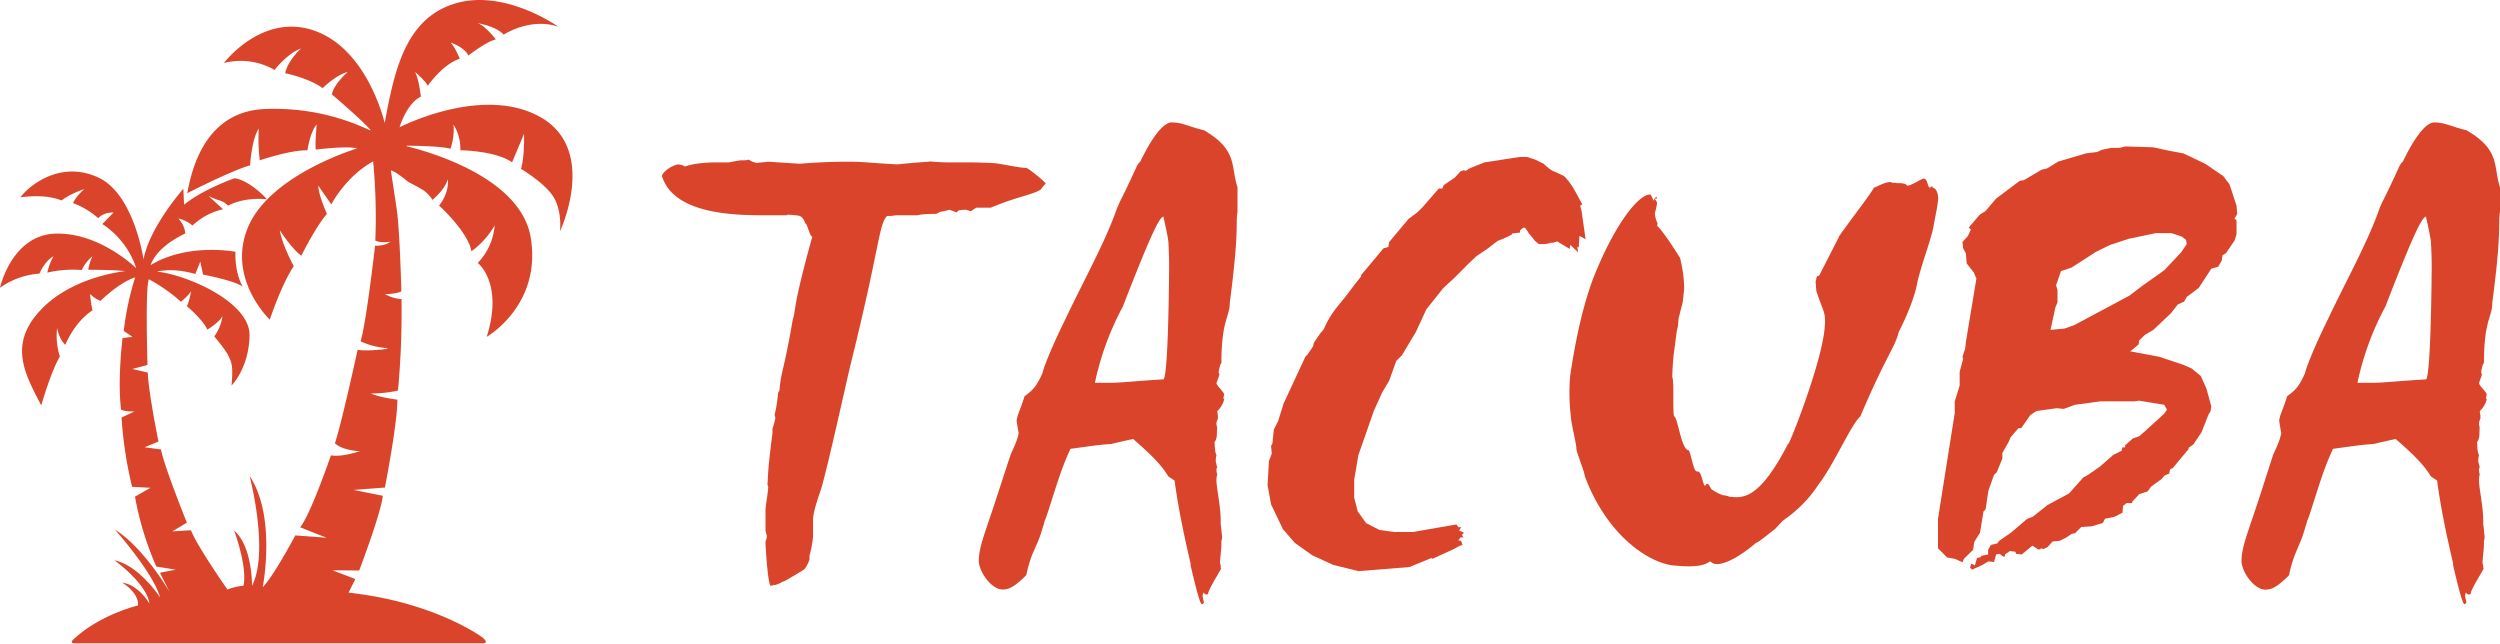 <svg xmlns="http://www.w3.org/2000/svg" viewBox="0 0 806.25 207.6"><defs><style>.cls-1{fill:#d9442b;}</style></defs><g id="Capa_2" data-name="Capa 2"><g id="Capa_1-2" data-name="Capa 1"><path class="cls-1" d="M335.51,61.23c-3.15,1.77-7,2-16,5.75h-4.74c-.22.23-1.35.89-1.58,1.11h-.45c-.22-.22-.67-.22-1.13-.44a11.37,11.37,0,0,0-2.48.22l-.67.66a23.41,23.41,0,0,0-2.26-.88,29.39,29.39,0,0,1-2.93.66l-1.35.67a42.89,42.89,0,0,0-5,.22l-1.13.22h-5.41a14.22,14.22,0,0,0-2.93.22h-1.35c-2.71,2.66-2.26,9.52-11.5,46.73-1.58,6.42-7.21,32.33-9.69,41-.45,1.55-2.71,7.31-2.71,10.41v5.32a31.33,31.33,0,0,1-1.13,6v1.32a12.11,12.11,0,0,1-1.57,3.11c-.23.22-6.54,4-6.77,4h-.22a8.51,8.51,0,0,1-2.48,1.11h-.68c-.23.22-.23.22-.45.22h-.45c-.9-1.33-1.58-12.84-1.58-14.17a12.65,12.65,0,0,0,.45-1.55c0-.67-.45-1.55-.45-2.22v-6.2c0-1.77.68-4.65.9-7.75a1.66,1.66,0,0,1-.22-1.11c.22-6,.9-10.63,1.57-16.17V138.3a34,34,0,0,0,.91-3.33,2.3,2.3,0,0,0-.23-1.1,48,48,0,0,0,1.13-7.09l.45-.89c.45-6,1.58-6.86,4.28-22.81,1.13-3.32-.22-3.32,6.32-26.79-.91,0-1.58-4.21-2.26-4.21-1.13-3.1-2-2.44-5.63-2.88-.23.22-.68.22-1.36.22h-5.63c-9.25,0-29.76,0-33.6-12.62,0-1.33,3.61-3.77,5.41-3.77a5.12,5.12,0,0,1,2,.67c1.81-.67,5.19-1.33,10.37-1.33h3.84c1.12-.22,2.25-.45,3.83-.67h.68a5.09,5.09,0,0,0,1.8-.22,7.66,7.66,0,0,0,2.71,1.11c.9-.22,2-.22,3.6-.44l10.15.66c5.41-.44,10.59-.66,15.78-.66,4.73,0,7.66.44,16,.88h-.23s3.38-.44,10.15-.88c0-.23,2.25.22,6.31.22h6.31c.68,0,3.38,0,7.89.22,2,0,8.34,1.55,10.82,1.55.68,0,6.32,4.65,6.32,5.09C337.09,59.23,336.64,59.9,335.51,61.23Z"></path><path class="cls-1" d="M388.27,42c11,6.42,8.56,11.51,10.82,18.38v8c-.68,4,.67,5.1-2.48,29.24,0,4.65-2.71,5.53-2.71,19.49l-.22.22a10.64,10.64,0,0,0-.68,2.88.79.79,0,0,1,.23.66,9.53,9.53,0,0,1-.45,1.33l-.46,1.33c0,.88,2.48,2.88,2.48,3.76a4,4,0,0,0-.22,1.33c.22,0,.22,0,.22.22a8.09,8.09,0,0,1-2.25,3.77,10.46,10.46,0,0,1,.23,2.43c-.23.23-.23.67-.46,1.11a4.67,4.67,0,0,0,.23,1.77c-.23.89.23,3.55-.9,4.65.22,1.33,0,2.88.67,4.21a6.91,6.91,0,0,0-.22,2.22c.22.44.22,1.1.45,1.77a.79.79,0,0,0-.23.66,4.14,4.14,0,0,0,.23,1.55,7.34,7.34,0,0,0-.23,2.44c.23,3.32,1.36,8,1.36,12.62v1.11c.22,1.11.22,2.44.45,3.77a4.84,4.84,0,0,1-.23,1.55v1.32c0,1.11-.45,4.65-.45,5.76a4.19,4.19,0,0,1,.23,1.77c1.12-1.1-4.06,6.65-4.06,8.2a.81.81,0,0,1-.45.22c-.45,0-.68-.22-1.13-.66l-.22,1.1.45,2.22c-.23.22-.45.44-.68.44-.68,0-2.48-7.75-3.61-12.4v-.67c-1.8-7.75-3.83-16.83-5.18-26.79l-2-1.33c-2.26-3.77-5.64-7.09-11.27-12,1.12-.45-7.22,1.55-7.22,1.55h-.22c-3.61.22-7.89.88-12.85,1.55-3.16,6.64-5,13.51-7.44,20.82l-.68,2c-.23.22-.23.66-.45,1.33l-.9,2.88a29.22,29.22,0,0,1-1.13,3.1L333,178.6a38.09,38.09,0,0,0-2,6.87c-3.6,3.54-5.41,4.65-7.66,4.65-3.61,0-7.67-5.76-7.67-9.3,0-4.65,2.26-9.53,6.31-22.15l3.84-11.74c.45-1.33,2.25-4.43,2.7-7.31-.22-1.1-.45-2.43-.67-4,.45-2.44.67-2,2.48-7.53v-.22c2.25-1.77,3.6-2.44,5.86-7.53.22-1.11,2-6.43,7.44-17.5,5.86-12.4,12.85-24.8,16.68-35.88l.9-2c.45-.88,2.26-4.43,5.19-10.85a5,5,0,0,1,1.35-2c1.58-3.33,6.31-12.63,10.15-12.63C381.5,39.52,383.31,40.85,388.27,42ZM362.11,98.88a91.66,91.66,0,0,0-9,24.58h5c3.38,0,9-.67,17.13-1.11,1.58-1.55,1.8-34.11,1.8-36.76,0-.67,0-3.1-.22-7.31,0-1.33-1.58-8.2-1.58-8.2v-.22C373.84,69.86,370.46,77.39,362.11,98.88Z"></path><path class="cls-1" d="M511.36,77.17l-2-1.11-.22,3.77-.45-.22.22,1.77-2.48-2.44-.22,1.33-4.06-2.43a1.39,1.39,0,0,1-.9.22.22.22,0,0,1-.23.22h-.9a7,7,0,0,1-2.25.44h-1.58l-1.35-1.11a18.34,18.34,0,0,0-1.81-2.21l-.67-1.11a3.15,3.15,0,0,1-.46-.66l-.45-.22h-.22l-1.13.88V75l-2,.22h-.22c-.23,0-.23,0-.46.44a29.63,29.63,0,0,1-4.5,2l-3.16,2.44-3.61,2.44c-2.48,2.21-5,4.87-7,6.86l-3.83,3.55L460,99.76l-3.38,7.31-4.51,7.53-1.8,1.77L448,122.79l-2.25,3.77-2.71,6-2.7,7.75-2.26,6.42-1.35,8v5.76l1.13,4.43,2.7,3.77,4.29,2.21,4.73.67h6.09l14-2.44.68.89h.9l-.67,1.1,1.57.67-.67.66.45.89H471l-.68.88.9.23.45,1.32-.9.23-2,1.1-6.76,3.1-.45-.22-7,2.88-16.46,1.33-8.11-2-6.77-3.1-5.63-4-3.84-4.43-3.83-8-1.13-6.2.45-7.76.91-2.43-.23-2.44.45-.88.45-4.43,1.36-2.66,1.8-5.76L421,115l.67-.66,1.81-2.66.22-1.11,2.26-3.32A5.74,5.74,0,0,0,427,106c2.26-5.31,5.19-8,7.67-11.29l2.48-3.32,1.8-2.22v-.44l7.22-8.64,1.58-.44.22-1.55,6.31-7.53,2.71-2L458.61,67l5.41-6.2h1.13l.45-1.1,3.6-2.44,1.81-2,1.35-.45v.45a2.3,2.3,0,0,1,1.13-.45l-.23-.22,5.41-2.21,11.5-1.77h2.26l2.7.88,2.71,1.33L499,53.92h.23a.47.47,0,0,0,.45.44,3.22,3.22,0,0,0,.9.67l2.48,1.1,1.35.67.23.22L506,58.57l1.36,2,1.12,2,1.81,3.33-.68.44.45,1.77Z"></path><path class="cls-1" d="M624.31,69l-.67,3.54c-.68,4.21-2.94,9.52-5.19,17.94l.23-.44c-.46,0,0,4.43-6.32,17-1.35,5.31-3.83,7.09-12.4,27.24-2.93,2.66-7.44,13.29-12.62,20.82-1.35,1.55-4.06,7.08-12.4,12.84l-2.48,2.66c-.68.44-5.41,4.43-6.09,4.43-1.8,1.55-8.79,7.31-13.3,6.87a4.12,4.12,0,0,1-1.58-.89c-2.48,2-7.44,1.77-12,1.33-7.44-.89-21-9.08-28.4-28.79,0-1.33-2.93-8.2-2.71-9.08,0-1.33-1.8-8.42-1.8-10.41A62.89,62.89,0,0,1,506.4,121c.23-1.11,2.48-18.6,7.67-31.89,7.21-17.94,14.88-26.8,18.26-26.35a7.92,7.92,0,0,1,.9,2l.68-1.33c0,.67,0,.67.22.67,0,0,.23,0,.23-.67-.23,0-.45.67-.68.89.23,0,.9,1.1.68,1.55a23.88,23.88,0,0,1-.68,2.88,9.13,9.13,0,0,0,.9,3.32c-.22,2.21-1.57-2.88,7.22,11.07a43.07,43.07,0,0,1,1.35,10l-.45,4.2-1.35,5.32-.23,2.66c-.45,1.1-.68,4.43-1.35,8.86-.23,2.21-.45,5.53-.45,7.53.67,1.1,0,12.4.67,12.62,1.13.66,2.26,10.63,4.51,10.85.68,0,1.58,6.87,2.71,6.87h.45c1.13.22,1.58,4.65,2.25,4.65.23-.44.45-.67.68-.67.68,0,1.13,2,1.8,2l.23.22c.45.22,2.48,1.55,3.83,1.55.23,0,.68.22.9.22a1.4,1.4,0,0,0,.91.22c4.28.44,9.46.22,18.48-17.27-.67,2.88,10.82-25.47,11.73-37.43.45-4.87-.46-4.87-2.71-11.74l-.23-3.1.23-.66c0-.67.23-1.11.9-1.11L593,76.51c-.45,0,11.73-15.73,11.28-16,.67,0,3.6-2,5.63-1.77.23.22.45.22,1.13.22.9.22,2,0,2.71.22.9,0,1.12.67,1.35.67,1.13.22,4.73-2.44,5.41-2.22,1.13,0,1.13,2.66,1.8,2.88.23,0,.68-.44.68-.44a.48.48,0,0,1,.45.44c0-.22,0-.22-.23-.22v.22c1.58.22,2,2.88,1.81,4A41.86,41.86,0,0,1,624.31,69Z"></path><path class="cls-1" d="M694.43,47.5l5,1.1,4.73.89,7,3.32,5.86,4,2,2.65,2.26,6.87.22,2.66-.9,1.55.68.44v4.65l-.68,2-2.71,4-1.12.67L716.52,84l-1.13,2-2.25.66-4.06,6.21-3.83,2.87-.9,1.55-2,.89-2.26,2.88-5.63,5.31L691.72,108l-1.8,1.77-.23,1.33-2.7,2.21,9.47,1.77,7.89,2.66,2.48,1.11,2.93,2.43,1.8,4,1.58,5.76-.23,1.55-.67,1.11L710,139.4l-2.7,4-1.35.89-.23.66-5,6-.9.44-.23,1.33-1.58.67-.9,1.1-3.38,2.44-1.13,1.55-2.7.89-2.26,2.43v.44h-1.8l-1.13.89-.22,2.22L682,166.64l-3.16.67-.67,1.33-3.61,1.1-3.38.23-2,2-1.13.22-1.58,1.11-2.25,1.11-2.26.22-1.58,1.77-1.35.66-.67-.22-.91.44-2-1.32L652,178.82l-1.8-.22-.23-.66-1.8-.22-1.58,1.1v.67H646l-1.13-.89-1.13.22-.67,2.44-1.81-.22L639,182.37,636,183.7l-.68-.67.45-1.33,1.13.67.67-2.44,1.13-.22.23-.44,2.25-.45v-1.55l.9-1.55,2-.44.68-.88,3.83-2.66,5.19-4.43,1.8-.67,4.73-3.76,7-3.77,4.51-5.09,1.58-.89,3.83-2.65,4.29-3.77,2.7-1.33.23-1.1h.9v-.67l2.48-2.21,2-.67,1.8-1.55,6.31-5.76.91-1.33-.91-1.55-8.11-1.32-1.58.22H677.29l-8.11,1.1-3.61,1.33-2.25-.22-6.54.89-2,1.33-2.93,4.2h-.9L648.44,141l-.68,1.55-2,3.55v1.77l-1.8,4.43-.9.88-1.81,5.1-.9,6-.68.66-1.12,6.87-1.81,2.88-.45,2.65-2.93,2.88-.45,1.11-2.48-1.11-2.48-.44L625,176.83v-9.52l5.41-34.11v-3.76l1.58-5.1v-4.43l1.13-4.2-.23-.67.9-2.66.23-2.21,3.38-20.37-.9-2-2.26-2.88-.22-3.1-.9-1.77-.23-2,1.8-2,.91-2-.68-.66,3.61-4.21,1.8-1.11,3.38-4,7.67-5.76,1.35-.22,5.64-3.33,1.8-.44,3.61-2.21,9-2.66,3.61-.44,1.35-.67,3.16-.66h2.71l1.8-.45ZM686.54,77l-6.09,2-4.51,2.22-7.89,5.09-3.38,1.11L663.09,92l.45,1.55v4l-.68,1.55-1.57,7.3,4.51-.44,3.15-1.11,17.81-9.52,4.06-3.1L698,87.14l5.42-5.76,1.8-2.66L705,77.39l-1.35-1.1-3.38-1.11h-5Z"></path><path class="cls-1" d="M795.43,42c11.05,6.42,8.57,11.51,10.82,18.38v8c-.68,4,.68,5.1-2.48,29.24,0,4.65-2.7,5.53-2.7,19.49l-.23.22a10.64,10.64,0,0,0-.68,2.88.79.79,0,0,1,.23.66,9.53,9.53,0,0,1-.45,1.33l-.45,1.33c0,.88,2.48,2.88,2.48,3.76a3.79,3.79,0,0,0-.23,1.33c.23,0,.23,0,.23.22a8.19,8.19,0,0,1-2.26,3.77,10.46,10.46,0,0,1,.23,2.43c-.23.23-.23.67-.45,1.11a4.87,4.87,0,0,0,.22,1.77c-.22.89.23,3.55-.9,4.65.23,1.33,0,2.88.68,4.21a6.62,6.62,0,0,0-.23,2.22,16.63,16.63,0,0,1,.45,1.77.81.81,0,0,0-.22.66,4.32,4.32,0,0,0,.22,1.55,7.66,7.66,0,0,0-.22,2.44c.22,3.32,1.35,8,1.35,12.62v1.11c.23,1.11.23,2.44.45,3.77a5,5,0,0,1-.22,1.55v1.32c0,1.11-.46,4.65-.46,5.76a4.19,4.19,0,0,1,.23,1.77c1.13-1.1-4.06,6.65-4.06,8.2a.77.77,0,0,1-.45.22c-.45,0-.68-.22-1.13-.66l-.22,1.1.45,2.22c-.23.22-.45.44-.68.44-.67,0-2.48-7.75-3.6-12.4v-.67c-1.81-7.75-3.84-16.83-5.19-26.79l-2-1.33c-2.25-3.77-5.64-7.09-11.27-12,1.13-.45-7.22,1.55-7.22,1.55h-.22c-3.61.22-7.89.88-12.85,1.55-3.16,6.64-5,13.51-7.44,20.82l-.68,2c-.22.22-.22.66-.45,1.33l-.9,2.88a29.22,29.22,0,0,1-1.13,3.1l-1.58,3.76a38.93,38.93,0,0,0-2,6.87c-3.6,3.54-5.41,4.65-7.66,4.65-3.61,0-7.67-5.76-7.67-9.3,0-4.65,2.26-9.53,6.32-22.15L733,146.93c.45-1.33,2.25-4.43,2.7-7.31-.22-1.1-.45-2.43-.67-4,.45-2.44.67-2,2.48-7.53v-.22c2.25-1.77,3.61-2.44,5.86-7.53.23-1.11,2-6.43,7.44-17.5,5.86-12.4,12.85-24.8,16.68-35.88l.9-2c.46-.88,2.26-4.43,5.19-10.85a5.25,5.25,0,0,1,1.35-2c1.58-3.33,6.32-12.63,10.15-12.63C788.67,39.52,790.47,40.85,795.43,42ZM769.28,98.88a91.51,91.51,0,0,0-9,24.58h5c3.38,0,9-.67,17.13-1.11,1.58-1.55,1.81-34.11,1.81-36.76,0-.67,0-3.1-.23-7.31,0-1.33-1.58-8.2-1.58-8.2v-.22C781,69.86,777.62,77.39,769.28,98.88Z"></path><path class="cls-1" d="M174.32,37.79c-18.07-10.25-43.7,2.36-45.46,3.25.33-1.08,2.51-7.73,6.87-9.87,0,0-.66-5.91-1.91-8,0,0,3.47,3,4.14,4.48,0,0,4.83-7,10.33-8.7,0,0-1.67-4.06-3-5.21.23,0,4.68,1.61,5.73,4.18,0,0,5.93-4.6,8.9-5.21,0,0-3.52-4.56-5.93-5.25,0,0,5.89.92,8.46,3.71,0,0,8.46-5.63,17.59-2.56,0,0-17.2-12.29-33.22-7.49s-19.62,21.51-22.73,38.44h-.06c-.49-2-6.07-23.62-22.32-29.55C84.69,3.76,72.21,20.32,72.21,20.32a21.79,21.79,0,0,1,16.33,2.24s4.06-5.31,8.53-6.94c0,0-4.26,3.88-5.1,8,0,0,7.7,1.54,12.07,4.81,0,0,4.47-4.4,8.11-5.21,0,0-4.68,4.08-5.09,7.25,0,0,9.23,7.82,12.41,11.4a2.09,2.09,0,0,0-.14.17,71.88,71.88,0,0,0-33.52-6.89C65.45,35.72,61.63,56,60.38,62.31c0,0,14.2-7.28,20.28-9,0,0,.47-8.43,2.81-11.88a55.62,55.62,0,0,0,.31,10.27s9.9-3.37,15.37-3.22c0,0,.86-6,3-8.35,0,0-.62,6.13-.31,8.12,0,0,10.14-1.3,13.33-.38,0,0-27.64,8.27-35,25S87,103.08,87,103.08s3.93-11.72,7.75-17.24c0,0-3.66-6.59-4.52-11.57,0,0,3.82,5.9,6.94,8.2,0,0,4.68-9.43,8.27-13.49,0,0-2.66-5.82-2.81-9.12l4.21,6.06s4.61-9,13.5-13.87a190.69,190.69,0,0,1,.7,25.52s1.33.92,4.83.38c0,0-1.39,1.38-4.91,1.3,0,0-2.89,25.36-4.68,30.81a23.49,23.49,0,0,0,7.8,2.14c4.14.31-7.41,1.23-8.73.54,0,0-5.23,24.06-7.34,30.19,0,0,1.72,2.14,8,2.6,0,0-5.93,2-9.29,1.31,0,0-6.47,18.92-9.91,23.22l8.51,3.37-10.07-.77S88.15,186,84.72,189.37c0,0,4.52-22.69-4.22-35.87,0,0,6.4,24.37.78,35.41,0,0,.16-12.72-5.77-17.78,0,0,4.37,11.65,3,17.78a17.24,17.24,0,0,0-5.15,1.22S63.7,176.39,61.58,171l-6,.37,4.68-2.82s-7.64-19-8.32-23.6l-5.3-.71,4.47-1.84s-3.22-15.74-3.45-22.25l-5-1.15,4.91-1.3S46.8,93,48,90.05a53.8,53.8,0,0,1,10.37,7.28s2.65-2.22,3.28-3.52c0,0-.63,3.75-1.41,4.91,0,0,5.15,4.29,6.63,7.58,0,0,3.86-2.3,4.88-4.37a14.44,14.44,0,0,1-2.65,6.55s3.73,4.41,4.56,6.25,1.67,2.86,1,9.61c0,0,5.62-5.52,5.82-16.15S60.69,88.72,50.66,87.6c0,0,4.88-1.43,12.32.77l1.61-4,.89,4.18s10,1.89,12.79,3.88c0,0-2.55-4-2.34-11.23,0,0-15.32-3-27.33,4.29,0,0,1.25-5.48,11.15-10.2a7.79,7.79,0,0,0-2.26-4.82,10.27,10.27,0,0,1,4.58,2.27,21.26,21.26,0,0,1,9.85-5.26l-4.67-4.28a22.2,22.2,0,0,0,3.66,1.48,6.1,6.1,0,0,1,2.65,1.65s4.64-2.83,12.56-2.07c0,0-5.46-6.09-10.49-6.78,0,0-10.26,3.6-16.27,8.54l-.23-5.13S48.21,73.2,46.29,83.67c0,0-3-20.94-14.46-26.36S10.4,58.74,6.55,63.65c0,0,7.84-1.3,13.26,1A26.58,26.58,0,0,1,27.22,61a14.47,14.47,0,0,0-3.7,4.48,26.31,26.31,0,0,1,8.19,4.9s1.4-1.92,4.92-1.84L33,72.24A27.14,27.14,0,0,1,43.94,86.52C43.59,86.17,32.08,75,18,75.34,3.74,75.73,0,92.81,0,92.81a24.62,24.62,0,0,1,12.72-4.56s1.6-4,4.56-5.63a17.58,17.58,0,0,0-2,5.29,36.23,36.23,0,0,1,11.1-.82,13.16,13.16,0,0,1,3.43-4.47A16.15,16.15,0,0,0,28.47,87s9,0,11.89.46c0,0-17,1.59-27.25,12.52s-5.42,20.12.2,30.75c0,0,3.15-11.06,6-15.73a22,22,0,0,1-.89-9.25s.57,3.58,2.65,5.46c0,0,2.84-7.32,8.77-11.12a36.05,36.05,0,0,1-.79-5.29,9.49,9.49,0,0,0,3.36,2.23s6-5.94,11.18-7.58a94.46,94.46,0,0,0-3.69,17.27l2.81,1.91-3.2.39s-1.69,14-.44,23.14a10.34,10.34,0,0,0,4.34.5l-4.21,2a130.84,130.84,0,0,0,3.4,22.35l5.93.3-5,2.87a100.11,100.11,0,0,0,6.89,22.53l6.24,1-5.07,1,3.1,6.2c-.5-.85-8.54-14.47-17.61-20.11,0,0,12.38,13.92,14.56,21.89,0,0-6.65-10.32-14.76-12,0,0,10.39,7.36,11.33,14,0,0-3.33-6-8.79-6.78,0,0,5.46,3.23,5.08,7.36,0,0-11.71,2.73-20.26,10.44l-.1.08c-.1.08-.26.21-.43.37-.53.51-1.09,1.29.41,1.29h131.6c1.5,0,.94-.84.4-1.39-.16-.17-.32-.3-.42-.39l-.06-.06,0,0h0c-.83-.61-16-11.51-43.23-14.48l2.18-4.39-7.39-2.82,8.64.06s7-18.35,7.62-24.09L114,158l10.14-.77s4.13-21.2,4-28.35c0,0-6-.72-8.48-2a38.92,38.92,0,0,0,8.69-.92,277.31,277.31,0,0,0,1.14-29.48,13.17,13.17,0,0,1-5.35-1.63s3.79,0,5.3-.92c0,0-.5-19.77-1.51-26.6L126.06,55c1.25,0,5.62,3.68,5.62,3.68s2.49,1.22,5,2.76a12.87,12.87,0,0,1,2.81,3s4.05-3.32,4.94-6.64c0,0,.67,4.09-2.83,8.49,0,0,9.36,8.47,10.44,14.75a27.14,27.14,0,0,0,7.49-8.35,19.67,19.67,0,0,1-5.45,12.1s8.39,6.47,2.88,23.84c0,0,17.79-10.12,14.2-32-3.24-19.76-34-28-40-29.45l0-.18c3.18,0,11.71.18,14.11,1a19.35,19.35,0,0,0,1-7.82,14.88,14.88,0,0,1,2.19,8.28s11.28.1,16.69,3.88L169,43.16s.21,7.81-1,11.29c0,0,8.16,4.8,10.76,9.5s1.82,10.68,1.82,10.68S193,48.42,174.32,37.79Z"></path></g></g></svg>
